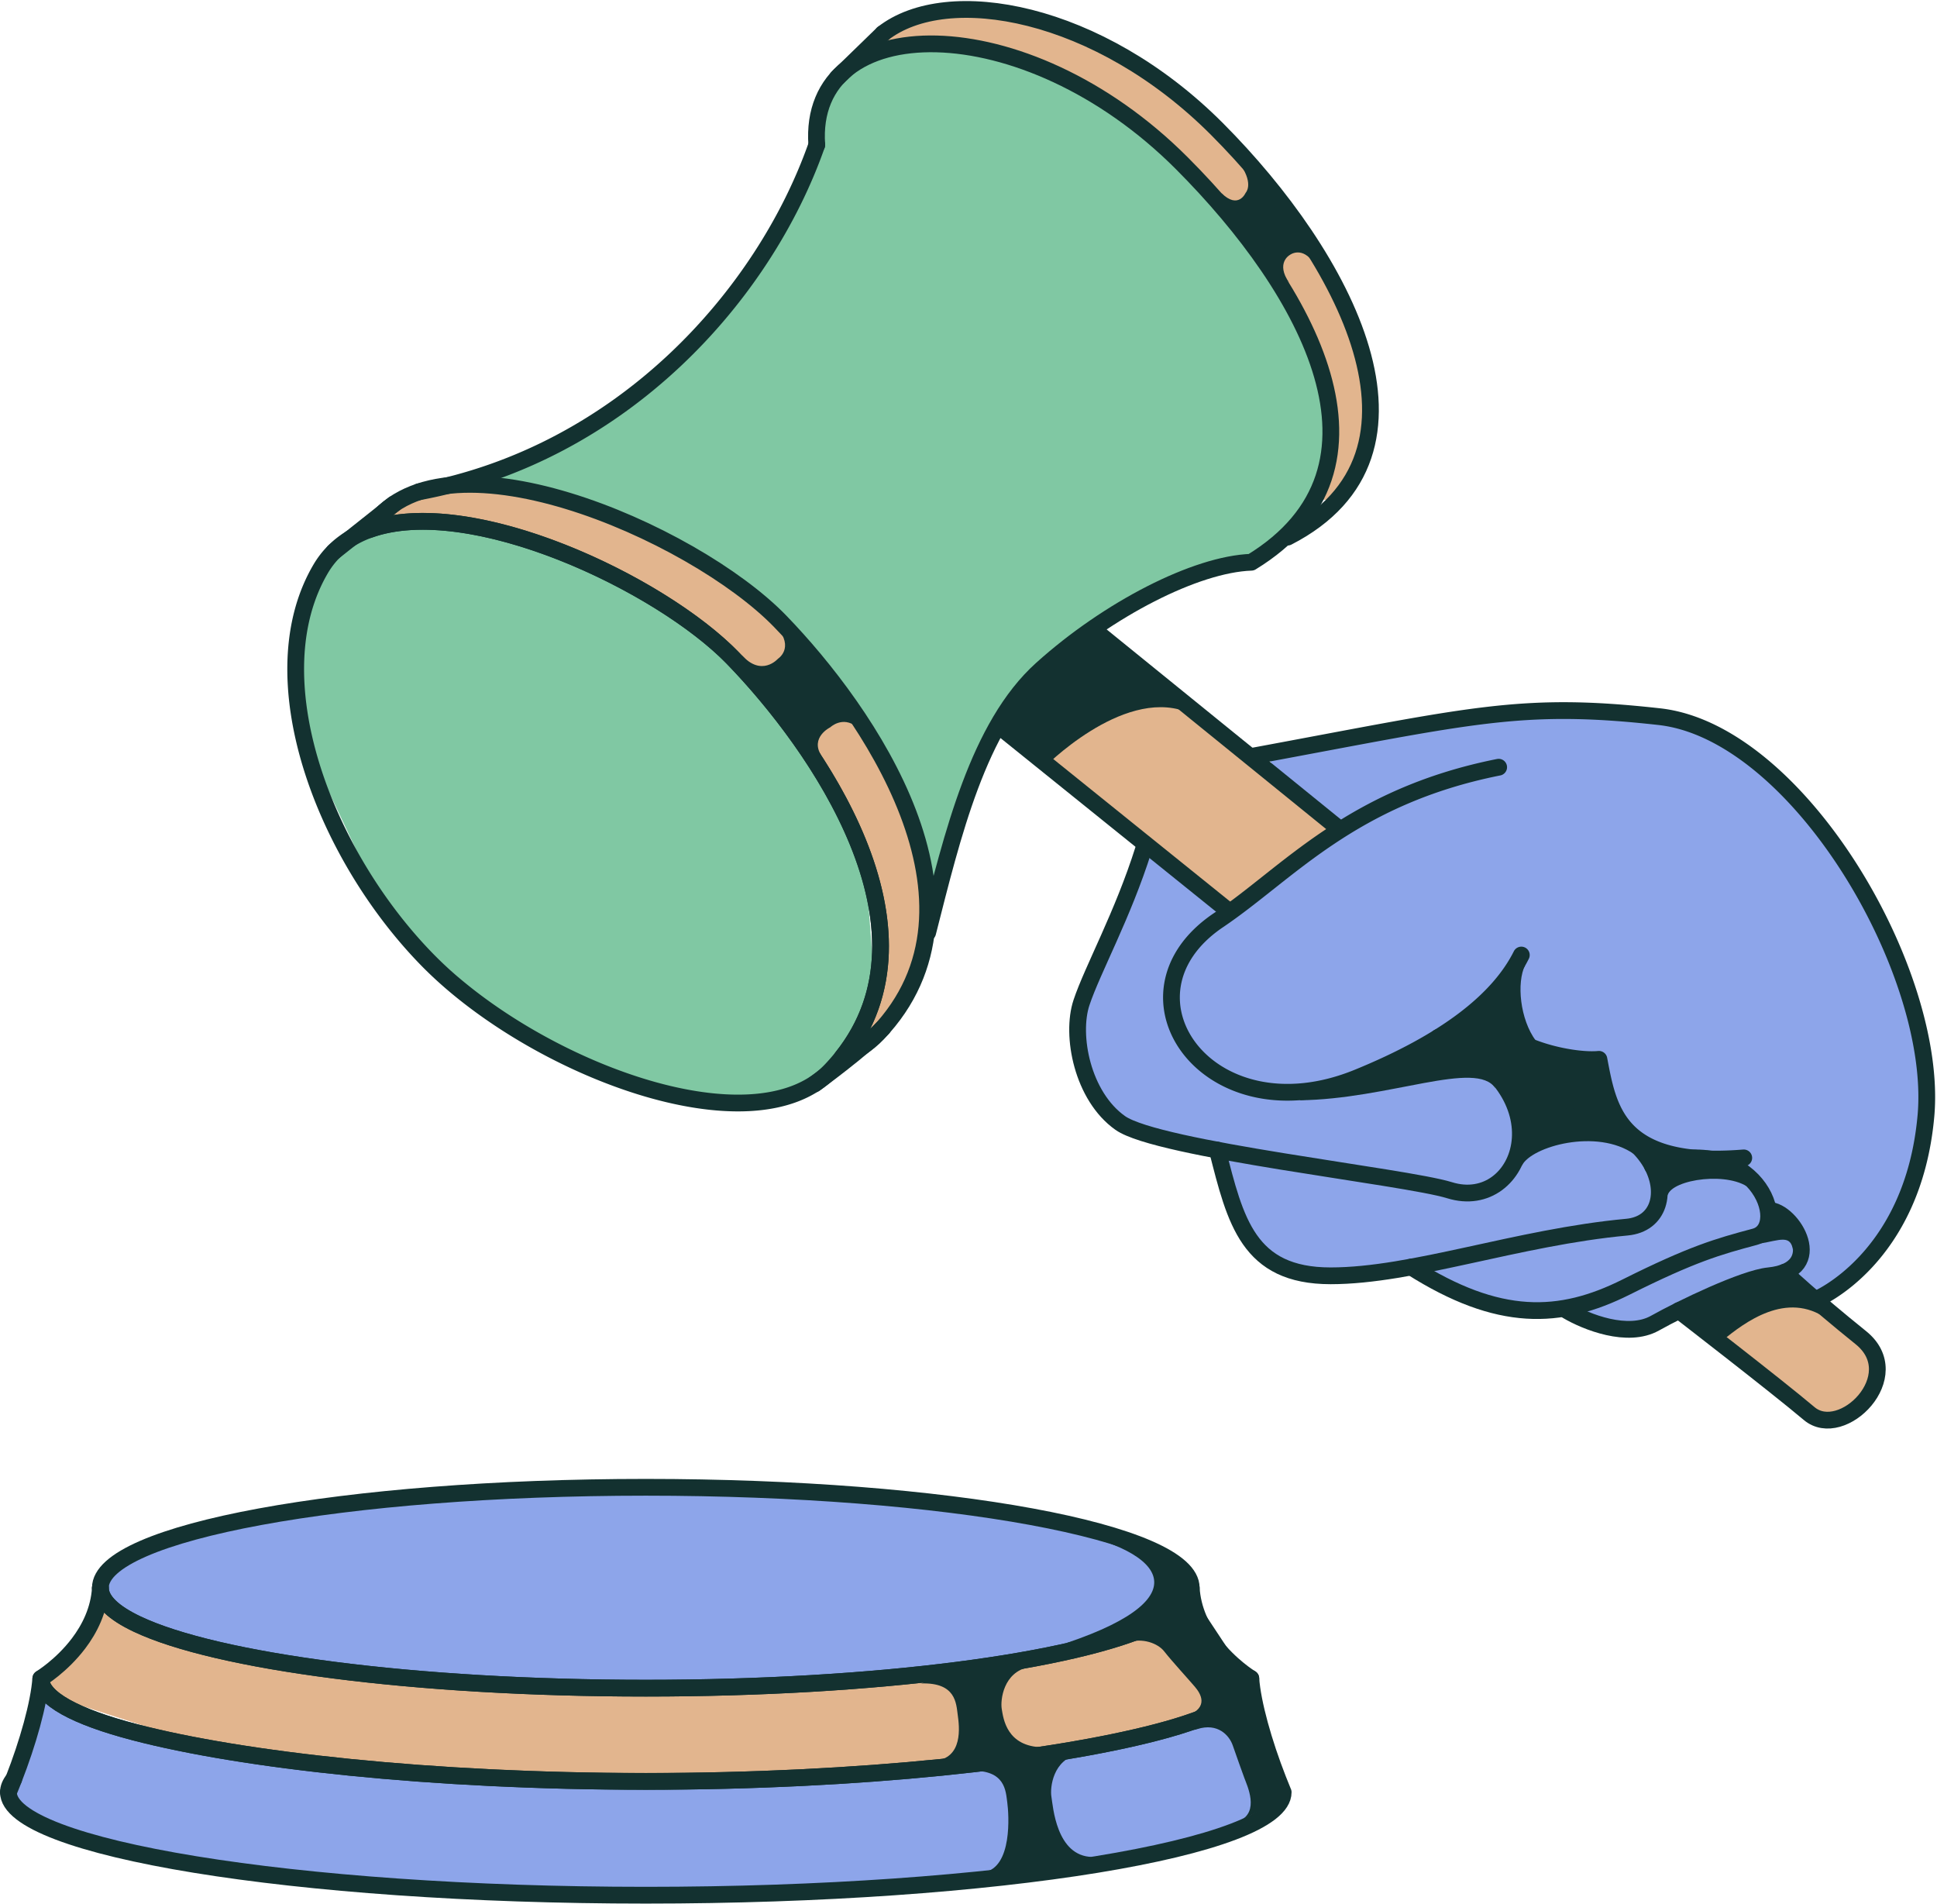 <svg width="460" height="452" fill="none" xmlns="http://www.w3.org/2000/svg"><path d="m199.904 253.754 7.917-18.186-2.344-30.796-21.118-38.424-20.239-17.895-26.691-14.958-25.519-9.385H88.443l-10.558 7.625-6.16 19.358.588 24.64 19.358 41.065 29.916 26.691 30.508 14.369 24.931 4.109 16.718-4.4 6.16-3.813Z" fill="#80C8A3"/><path d="m222.783 212.984 10.557-36.664 18.775-22.295 19.358-12.906 26.103-8.213 14.374-12.317 4.692-21.707-12.025-32.556-19.947-23.759-26.691-21.118-26.691-9.385-26.107-.588-10.266 10.853v12.905l-19.358 32.264-26.983 28.452-27.571 14.374-13.494 4.104 31.68 6.749 33.436 17.01 22.587 19.65 14.957 21.119 7.917 25.227 4.697 8.801Z" fill="#80C8A3"/><path d="m318.955 118.839 7.125-17.094-5.343-29.562-15.669-23.325-19.589-21.013-20.835-16.917-27.244-8.19-22.795 1.782-5.874 6.943 14.958-.889 21.366 3.203 32.233 19.588 18.877 20.658 12.463 21.19 6.59 19.765 1.247 14.781-2.318 8.903 4.808.177ZM209.992 244.152l6.966-9.544 5.825-21.623-10.73-30.238-20.123-28.381-22.707-19.354-24.51-13.414-30.96-8.257-14.966 3.352-8.77 6.192 12.122.518 30.19 6.709 37.668 22.706 14.361 13.529 15.055 24.396 7.996 21.415.774 19.354-3.096 15.993 4.905-3.353ZM316.612 196.413l-50.419-41.228-23.595 18.628 7.452 8.443 41.724 34.772 24.838-20.615Z" fill="#E2B58E"/><path d="m300.964 179.523 59.11-10.429 41.972 2.233 19.123 11.924 19.372 24.834 14.405 35.766 2.733 23.839-6.457 19.871-15.152 18.877-6.705.99-5.962-4.719-24.091 6.457-11.671 6.957-15.648-4.719-12.914.248-21.11-9.934-20.862.991-15.4-3.724-7.948-11.176-3.228-15.4-22.601-3.476-7.7-9.934-4.966-17.633 16.642-40.482 19.867 16.143 27.072-19.871-14.653-11.919-3.228-5.714ZM152.338 400.638c70.75 0 128.105-10.491 128.105-23.432 0-12.941-57.355-23.432-128.105-23.432S24.233 364.265 24.233 377.206c0 12.941 57.355 23.432 128.105 23.432ZM2 425.953l8.55 9.235 63.97 11.972 83.466 2.738 74.226-3.078 53.365-7.868 16.417-9.235-10.26-20.526-12.313 1.367-37.288 6.842-69.442 5.13-83.466-2.393-64.651-10.26-14.706-8.895L2 425.953Z" fill="#8DA5EA"/><path d="m10.169 402.067 29.597 9.517 51.047 9.124 66.607 2.084 59.233-2.345 42.587-5.997 29.774-7.899-9.823-23.06-24.865 9.323-29.756 5.215-55.412 3.909-66.607-1.822-51.591-7.819-27.554-11.154-13.237 20.924ZM405.84 314.572l7.24 8.496 17.943 14.48 10.071-3.777 5.665-8.496-2.203-6.298-17.31-11.959-21.406 7.554Z" fill="#E2B58E"/><path d="M218.798 399.718c8.218-.243 8.271 4.75 8.642 7.453.372 2.702 1.42 10.406-5.678 10.946 5.979.809 25.851-3.242 25.851-3.242-8.594-.137-9.341-6.89-9.713-9.053-.371-2.163.372-8.784 6.475-10-3.237-1.623-17.324.027-17.324.027l-8.257 3.874.004-.005Z" fill="#133130"/><path d="M230.55 420.461c8.235-.248 8.284 4.803 8.66 7.536.375 2.733 1.287 15.515-5.648 16.572 5.988.818 25.864-3.649 25.864-3.649-8.611-.137-9.359-12.1-9.735-14.29-.375-2.189.376-8.885 6.489-10.114-3.247-1.641-17.594-1.367-17.594-1.367l-8.036 5.312ZM294.294 432.38c4.901-2.145 1.836-8.501 1.225-10.186-.61-1.685-1.915-5.285-2.755-7.735-.84-2.45-3.6-5.436-8.421-3.905-4.825 1.53 12.096-7.736 12.096-7.736l9.31 23.87-11.455 5.688v.004Z" fill="#133130"/><path d="M281.902 407.418c5.277-2.048 3.251-5.268 1.84-6.93-1.411-1.663-5.404-6.011-7.311-8.435-1.375-1.751-5.086-3.379-8.942-1.963-3.861 1.419 7.403-6.077 7.403-6.077l9.213-3.848 13.153 19.898-6.537 6.094-8.819 1.261Z" fill="#133130"/><path d="M253.34 390.093c33.016-11.119 22.759-22.64-3.529-27.173 17.213 1.972 24.17 3.635 24.17 3.635l8.292 7.961-1.322 7.541-20.327 9.062-7.284-1.03v.004ZM247.754 182.433s18.523-19 33.706-13.529c-4.379-6.431-21.552-19.557-21.552-19.557l-14.586 10.296-9.085 12.941 11.513 9.849h.004ZM352.401 240.233l-9.337 6.719 6.913 3.834 10.124 12.649 16.107 2.287 7.913-.221-3.649-13.892-15.692-1.871-12.379-9.505ZM408.981 318.348c5.365-4.4 15.329-11.954 24.86-5.219-1.3-3.923-7.731-9.562-7.731-9.562h-10.177l-17.96 7.63 11.008 7.151Z" fill="#133130"/><path d="M308.62 261.251c21.238-.239 42.003-9.73 46.51-2.849-3.795-9.849-14.003-11.507-14.003-11.507l-28.593 11.746-3.914 2.61ZM361.441 276.721c2.246-4.498 17.819-8.912 26.647-2.663-4.662-7.744-18.735-11.327-18.735-11.327l-8.16 2.331-1.168 9.076 1.416 2.583ZM396.023 283.82c1.03-3.866 14.94-5.838 19.836-1.376-3.777-5.409-12.278-7.642-12.278-7.642h-6.355l-2.835.858 1.632 8.16ZM418.043 295.261c4.67-.791 7.293-2.211 7.784 1.739.411-4.189-.655-8.063-.655-8.063l-3.688-1.818-3.441 8.142ZM362.175 229.191c-2.03 4.135-1.234 12.826 2.574 17.947-9.769-.964-15.139-7.983-15.139-7.983l9.085-9.358 3.48-.61v.004ZM176.128 155.52c4.759 5.334 8.615.898 8.615.898s3.985-2.508-.256-7.519c4.051 3.149 18.929 23.658 18.929 23.658-3.343-2.636-6.236.128-6.236.128s-4.887 2.379-2.123 6.749c-4.113-3.021-18.929-23.914-18.929-23.914ZM306.143 67.128c-3.255-4.702.146-6.581.146-6.581s2.964-2.313 5.856 2.096c-1.88-8.098-14.458-23.135-14.458-23.135l-2.963-.217c3.038 4.555 1.083 6.506 1.083 6.506s-1.733 4.047-5.785 0c3.906 6.94 9.182 13.737 9.182 13.737l6.939 7.59v.004Z" fill="#133130"/><path d="M282.892 376.994c0 3.038-3.087 5.948-8.722 8.62-18.77 8.907-65.779 15.227-120.802 15.227-55.024 0-102.037-6.32-120.808-15.227-5.599-2.654-8.677-5.542-8.721-8.558v-.062c0-13.171 57.99-23.848 129.529-23.848 71.537 0 129.524 10.677 129.524 23.848Z" stroke="#133130" stroke-width="3.98" stroke-linecap="round" stroke-linejoin="round"/><path d="M297.045 398.533c0 4.692-8.191 9.075-22.326 12.768-25.488 6.661-70.313 11.676-121.351 11.676s-95.867-5.019-121.355-11.676c-14.082-3.671-22.26-8.04-22.326-12.706v-.018s.004-.031.004-.044c0 0 4.914-2.972 8.96-8.31 2.619-3.455 4.87-7.899 5.188-13.167.045 3.016 3.123 5.904 8.722 8.558 18.77 8.907 65.784 15.228 120.807 15.228 55.023 0 102.033-6.321 120.803-15.228 5.634-2.671 8.721-5.577 8.721-8.62.31 5.294 2.57 9.766 5.202 13.233 4.042 5.329 8.956 8.306 8.956 8.306h-.005Z" stroke="#133130" stroke-width="3.98" stroke-linecap="round" stroke-linejoin="round"/><path d="M304.732 425.55c0 13.171-67.77 24.449-151.364 24.449C69.774 449.999 2 438.721 2 425.55c0-1.043.42-2.07 1.243-3.078 0 0 .004 0 .004-.004 3.38-8.642 6.002-17.943 6.435-23.879.067 4.666 8.244 9.036 22.326 12.707 25.488 6.66 70.313 11.676 121.356 11.676 51.043 0 95.863-5.02 121.351-11.676 14.139-3.693 22.326-8.076 22.326-12.769.42 5.94 3.056 15.285 6.453 23.963.398 1.03.809 2.052 1.229 3.056l.009.004Z" stroke="#133130" stroke-width="3.98" stroke-linecap="round" stroke-linejoin="round"/><path d="M3.242 422.478a105.426 105.426 0 0 1-1.238 3.073M23.847 376.994s0 .032-.004.05v.013M355.903 182.168c-35.094 6.988-50.026 25.187-66.553 36.328-26.276 17.718-2.402 51.844 33.086 37.368 20.61-8.408 33.392-18.191 38.849-29.097M354.135 242.198c5.692 7.369 20.251 9.889 25.576 9.328 2.243 11.76 4.41 25.846 34.396 23.405" stroke="#133130" stroke-width="3.98" stroke-linecap="round" stroke-linejoin="round"/><path d="M271.575 201.637c-4.914 15.603-12.136 28.602-14.737 36.403-2.6 7.802.208 22.247 9.204 28.602 8.996 6.356 67.588 12.667 78.203 15.966 17.554 5.462 27.881-23.909-2.667-36.293" stroke="#133130" stroke-width="3.98" stroke-linecap="round" stroke-linejoin="round"/><path d="M289.102 273.095c4.276 16.767 7.31 29.836 26.89 29.836 19.579 0 44.311-9.137 70.361-11.556 15.462-1.438 7.833-30.725-24.648-25.825" stroke="#133130" stroke-width="3.98" stroke-linecap="round" stroke-linejoin="round"/><path d="M335.139 300.848c20.778 13.184 35.324 12.605 51.034 4.75 15.709-7.855 21.821-9.602 30.548-11.928 8.726-2.327.008-25.462-24.29-16.802" stroke="#133130" stroke-width="3.98" stroke-linecap="round" stroke-linejoin="round"/><path d="M372.126 311.187c4.639 2.734 14.431 6.599 20.875 2.995 6.444-3.609 21.132-10.664 27.028-11.252 14.201-1.419 5.639-15.55 0-15.55M291.459 216.072l-53.829-43.36M317.417 196.307l-56.638-45.939M220.306 221.428c5.86-23.002 11.963-48.95 27.093-62.568 15.812-14.228 36.59-24.896 49.765-25.36M193.479 257.367s11.6-8.47 16.169-13.268M297.169 133.495c36.709-22.428 13.68-64.461-16.457-94.686-37.482-37.59-89.065-36.625-86.743-4.405" stroke="#133130" stroke-width="3.98" stroke-linecap="round" stroke-linejoin="round"/><path d="M305.785 127.534c38.721-19.903 13.365-66.673-16.772-96.894-28.066-28.146-64.036-34.674-79.366-22.657M208.457 245.395c-2.352 2.468-5.218 4.343-8.478 5.674 24.511-30.649-5.882-74.121-25.935-94.801-17.315-17.846-62.529-39.137-86.385-30.491 16.271-25.904 76.876.363 97.579 21.707 20.743 21.38 52.538 67.146 23.219 97.906v.005Z" stroke="#133130" stroke-width="3.98" stroke-linecap="round" stroke-linejoin="round"/><path d="M199.98 251.07a47.072 47.072 0 0 1-2.716 3.104c-18.473 19.385-70.861-.791-95.801-26.297-24.621-25.174-40.658-67.376-25.085-93.178 2.666-4.317 6.554-7.21 11.278-8.921 23.86-8.651 69.069 12.64 86.384 30.49 20.053 20.681 50.446 64.148 25.935 94.802h.005ZM193.964 34.404c-12.489 35.617-46.071 73.409-94.483 82.374M297.045 179.629c52.719-9.748 63.962-13.131 97.004-9.465 33.042 3.671 66.394 60.769 63.32 94.828-3.074 34.06-26.098 43.542-26.098 43.542" stroke="#133130" stroke-width="3.98" stroke-linecap="round" stroke-linejoin="round"/><path d="M398.697 311.188s23.149 17.859 30.933 24.44c7.784 6.586 23.516-8.978 12.282-18.013-11.234-9.041-18.156-15.515-18.156-15.515M93.582 119.661 79.3 130.992M209.648 7.987l-10.752 10.447" stroke="#133130" stroke-width="3.98" stroke-linecap="round" stroke-linejoin="round"/></svg>